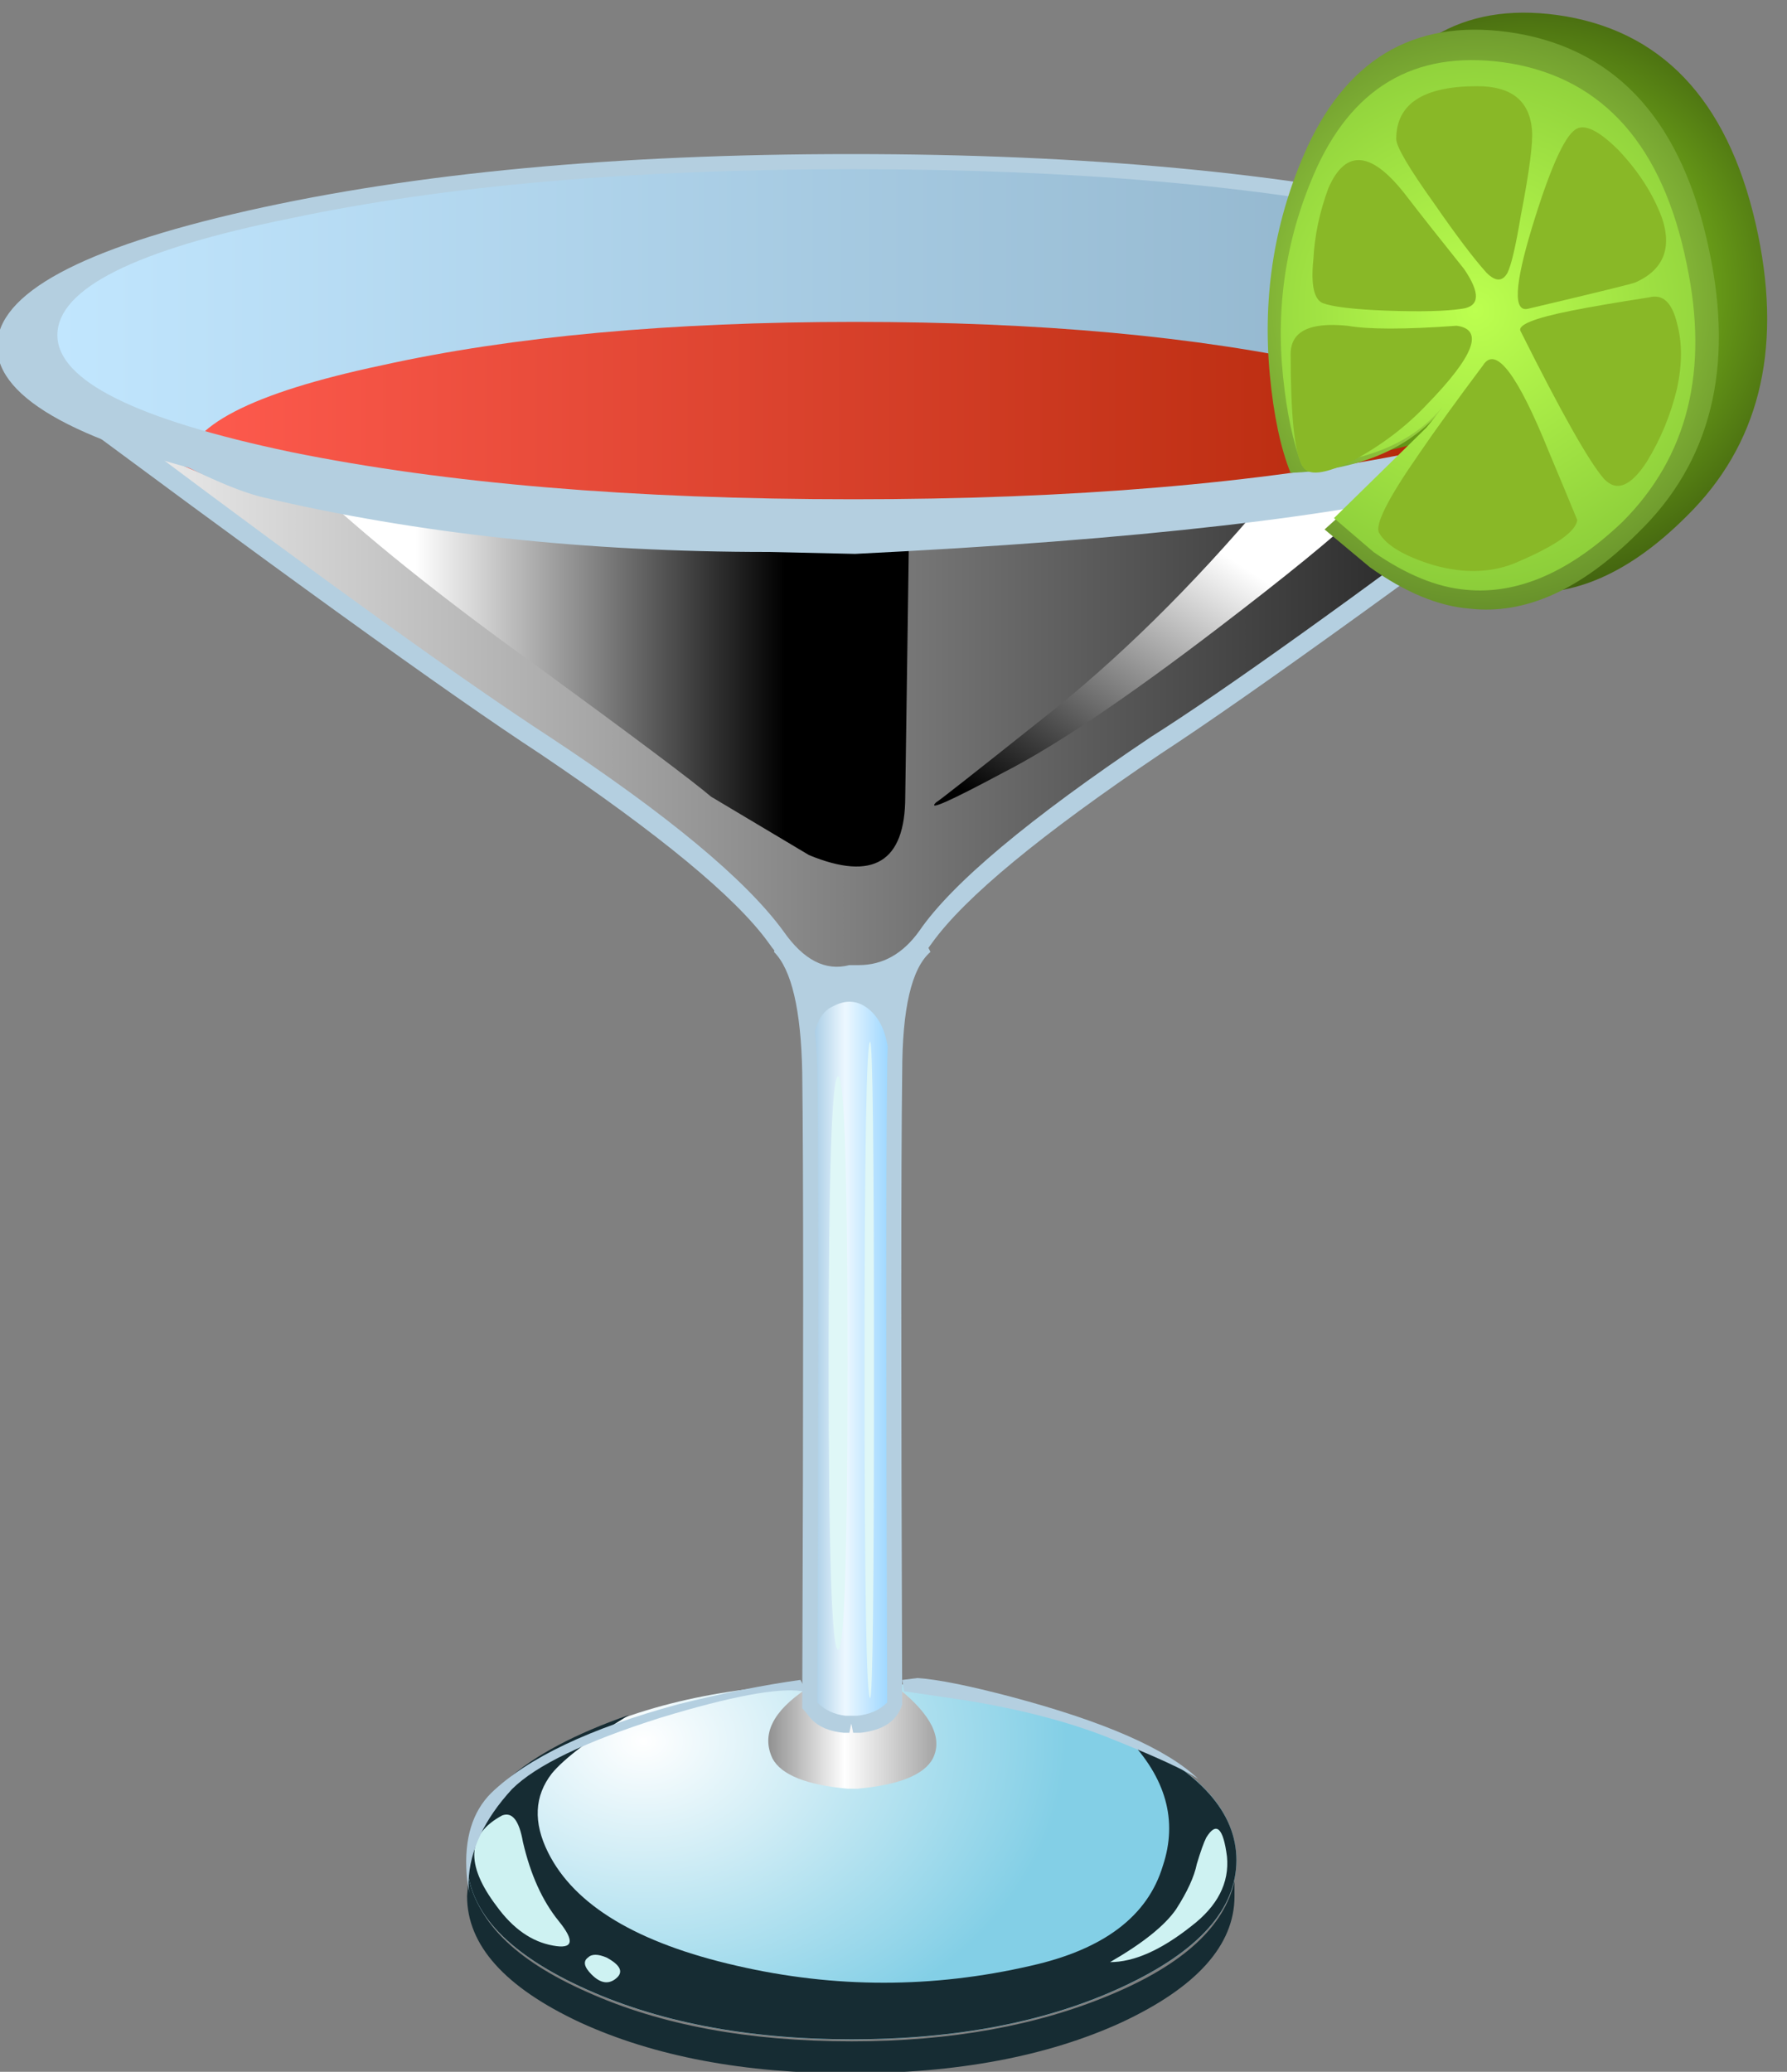 <?xml version="1.0" encoding="UTF-8"?><svg xmlns="http://www.w3.org/2000/svg" xmlns:xlink="http://www.w3.org/1999/xlink" height="35.7" preserveAspectRatio="xMidYMid meet" version="1.0" viewBox="10.4 9.2 30.8 35.7" width="30.8" zoomAndPan="magnify"><rect x="10.4" y="9.2" width="30.8" height="35.7" fill="#808080" stroke="none"/><symbol id="y" preserveAspectRatio="xMidYMid meet" viewBox="0 -17.4 0.25 17.4"><g id="change1_2"><path clip-rule="evenodd" d="m0.25-8.7c0-5.8-0.033-8.7-0.1-8.7-0.1 0-0.15 2.9-0.15 8.7s0.05 8.7 0.15 8.7c0.067 0 0.1-2.9 0.1-8.7z" fill="#DFF7F7" fill-rule="evenodd"/></g></symbol><symbol id="u" preserveAspectRatio="xMidYMid meet" viewBox="0.001 -8.432 11.949 8.432"><linearGradient gradientTransform="scale(-1) rotate(57.103 -15014.243 -15010.54)" gradientUnits="userSpaceOnUse" id="a" x1="5741.4" x2="5750.4" xlink:actuate="onLoad" xlink:show="other" xlink:type="simple" xmlns:xlink="http://www.w3.org/1999/xlink" y1="-19456" y2="-19456"><stop offset="0" stop-color="#fff"/><stop offset="1"/></linearGradient><path clip-rule="evenodd" d="m8.8-0.3l3.15 0.3-0.65-0.65c-0.7-0.667-1.966-1.7-3.8-3.1-2.4-1.833-4.283-3.1-5.65-3.8-1.434-0.767-2.033-1.034-1.8-0.8 0.067 0.033 1 0.767 2.8 2.2 2 1.567 3.983 3.517 5.95 5.85z" fill="url(#a)" fill-rule="evenodd"/></symbol><symbol id="t" preserveAspectRatio="xMidYMid meet" viewBox="0 -10.202 15.95 10.205"><linearGradient gradientUnits="userSpaceOnUse" id="b" x1="2.85" x2="12.65" xlink:actuate="onLoad" xlink:show="other" xlink:type="simple" xmlns:xlink="http://www.w3.org/1999/xlink" y1="-5.1" y2="-5.1"><stop offset="0" stop-color="#fff"/><stop offset="1"/></linearGradient><path clip-rule="evenodd" d="m8.4-0.65c2.567-0.233 5.083-0.467 7.55-0.7l-0.1-7c0-1.733-0.85-2.25-2.55-1.55l-2.6 1.55c-0.467 0.4-2 1.55-4.6 3.45-2.6 1.867-4.633 3.5-6.1 4.9 0.467 0.033 3.267-0.183 8.4-0.65z" fill="url(#b)" fill-rule="evenodd"/></symbol><symbol id="s" preserveAspectRatio="xMidYMid meet" viewBox="0.975 -16.406 43.125 16.031"><linearGradient gradientUnits="userSpaceOnUse" id="c" x2="44.6" xlink:actuate="onLoad" xlink:show="other" xlink:type="simple" xmlns:xlink="http://www.w3.org/1999/xlink" y1="-8.391" y2="-8.391"><stop offset="0" stop-color="#fff"/><stop offset="1"/></linearGradient><path clip-rule="evenodd" d="m22.3-5.1c9.7 0.867 15.1 1.433 16.2 1.7 1.281 0.281 3.148 1.29 5.6 3.025-6.757-5.054-11.324-8.363-13.7-9.925-3.167-2.067-5.217-3.75-6.15-5.05-0.567-0.867-1.217-1.2-1.95-1-0.767-0.167-1.433 0.167-2 1-0.933 1.3-2.983 2.983-6.15 5.05-2.321 1.526-6.712 4.726-13.175 9.6 2.191-1.537 3.9-2.438 5.125-2.7 1.1-0.267 6.5-0.833 16.2-1.7z" fill="url(#c)" fill-rule="evenodd"/></symbol><symbol id="p" preserveAspectRatio="xMidYMid meet" viewBox="0 -9.25 43.8 9.25"><linearGradient gradientUnits="userSpaceOnUse" id="d" x2="43.8" xlink:actuate="onLoad" xlink:show="other" xlink:type="simple" xmlns:xlink="http://www.w3.org/1999/xlink" y1="-4.625" y2="-4.625"><stop offset="0" stop-color="#C2E7FF"/><stop offset="1" stop-color="#88ABC2"/></linearGradient><path clip-rule="evenodd" d="m37.4-1.35c4.267-0.933 6.4-2.033 6.4-3.3s-2.133-2.35-6.4-3.25-9.433-1.35-15.5-1.35c-6.066 0-11.233 0.45-15.5 1.35s-6.4 1.983-6.4 3.25 2.133 2.367 6.4 3.3c4.3 0.9 9.467 1.35 15.5 1.35s11.2-0.45 15.5-1.35z" fill="url(#d)" fill-rule="evenodd"/></symbol><symbol id="o" preserveAspectRatio="xMidYMid meet" viewBox="0.05 -3.4 3.109 3.535"><g id="change2_2"><path clip-rule="evenodd" d="m1.8-2c0.3 0.467 0.483 0.867 0.55 1.2 0.1 0.333 0.183 0.566 0.25 0.7 0.267 0.434 0.45 0.267 0.55-0.5 0.067-0.7-0.25-1.317-0.95-1.85-0.8-0.633-1.517-0.95-2.15-0.95 0.867 0.5 1.45 0.967 1.75 1.4z" fill="#CEF2F2" fill-rule="evenodd"/></g></symbol><symbol id="n" preserveAspectRatio="xMidYMid meet" viewBox="-0.03 -0.704 0.936 0.729"><g id="change2_1"><path clip-rule="evenodd" d="m0.55-0.05c0.367-0.2 0.45-0.383 0.25-0.55s-0.417-0.133-0.65 0.1c-0.2 0.2-0.233 0.35-0.1 0.45 0.1 0.1 0.267 0.1 0.5 0z" fill="#CEF2F2" fill-rule="evenodd"/></g></symbol><symbol id="m" preserveAspectRatio="xMidYMid meet" viewBox="-0.04 -3.524 2.531 3.496"><g id="change2_3"><path clip-rule="evenodd" d="m0.7-0.05c0.267 0.1 0.45-0.133 0.55-0.7 0.2-0.867 0.517-1.567 0.95-2.1s0.383-0.75-0.15-0.65c-0.566 0.1-1.066 0.45-1.5 1.05-0.833 1.1-0.783 1.9 0.15 2.4z" fill="#CEF2F2" fill-rule="evenodd"/></g></symbol><symbol id="l" preserveAspectRatio="xMidYMid meet" viewBox="0 -20.65 3.95 20.65"><linearGradient gradientUnits="userSpaceOnUse" id="e" x2="3.9" xlink:actuate="onLoad" xlink:show="other" xlink:type="simple" xmlns:xlink="http://www.w3.org/1999/xlink" y1="-10.325" y2="-10.325"><stop offset="0" stop-color="#5A9BC9"/><stop offset=".459" stop-color="#EDF8FF"/><stop offset=".977" stop-color="#61BEFF"/></linearGradient><path clip-rule="evenodd" d="m1.95-0.75l2 0.75c-0.567-0.5-0.85-1.633-0.85-3.4-0.033-2.434-0.033-8.017 0-16.75-0.1-0.3-0.434-0.467-1-0.5h-0.3c-0.533 0.033-0.85 0.2-0.95 0.5 0.033 8.733 0.033 14.316 0 16.75-0.033 1.8-0.317 2.933-0.85 3.4l1.95-0.75z" fill="url(#e)" fill-rule="evenodd"/></symbol><symbol id="k" preserveAspectRatio="xMidYMid meet" viewBox="-0.013 -2.65 4.457 2.65"><linearGradient gradientUnits="userSpaceOnUse" id="f" x1="-.038" x2="4.437" xlink:actuate="onLoad" xlink:show="other" xlink:type="simple" xmlns:xlink="http://www.w3.org/1999/xlink" y1="-1.325" y2="-1.325"><stop offset="0" stop-color="#8F8F8F"/><stop offset=".459" stop-color="#fff"/><stop offset=".977" stop-color="#A8A8A8"/></linearGradient><path clip-rule="evenodd" d="m2.35-2.65h-0.25c-1.1 0.1-1.767 0.367-2 0.8-0.3 0.633 0 1.25 0.9 1.85l1.2-0.4 1.25 0.4c0.867-0.7 1.167-1.317 0.9-1.85-0.233-0.433-0.9-0.7-2-0.8z" fill="url(#f)" fill-rule="evenodd"/></symbol><symbol id="j" preserveAspectRatio="xMidYMid meet" viewBox="0 -8.6 20.4 8.6"><g id="change3_2"><path clip-rule="evenodd" d="m17.4-7.2c-2-0.933-4.4-1.4-7.2-1.4s-5.2 0.467-7.2 1.4-3 2.05-3 3.35c0 1.567 1.433 2.85 4.3 3.85-1.033-0.633-1.717-1.15-2.05-1.55-0.467-0.6-0.5-1.3-0.1-2.1 0.7-1.4 2.367-2.4 5-3 2.6-0.6 5.2-0.6 7.8 0 1.933 0.433 3.1 1.316 3.5 2.65 0.4 1.2 0.083 2.333-0.95 3.4 1.933-0.9 2.9-1.983 2.9-3.25 0-1.3-1-2.417-3-3.35z" fill="#162C33" fill-rule="evenodd"/></g></symbol><symbol id="i" preserveAspectRatio="xMidYMid meet" viewBox="0 -9.45 20.4 9.45"><radialGradient cx=".809" cy="-16325" gradientTransform="matrix(0 -1 -1.319 0 -21528 -.693)" gradientUnits="userSpaceOnUse" id="g" r="8.613" xlink:actuate="onLoad" xlink:show="other" xlink:type="simple" xmlns:xlink="http://www.w3.org/1999/xlink"><stop offset="0" stop-color="#fff"/><stop offset=".988" stop-color="#83CFE6"/></radialGradient><path clip-rule="evenodd" d="m20.4-4.7c0-1.3-1-2.417-3-3.35-2-0.934-4.4-1.4-7.2-1.4s-5.2 0.467-7.2 1.4-3 2.05-3 3.35 1 2.4 3 3.3c1.967 0.933 4.367 1.4 7.2 1.4 2.8 0 5.2-0.467 7.2-1.4 2-0.9 3-2 3-3.3z" fill="url(#g)" fill-rule="evenodd"/></symbol><symbol id="h" preserveAspectRatio="xMidYMid meet" viewBox="0 -5.35 20.35 5.35"><g id="change3_1"><path clip-rule="evenodd" d="m20.35-0.25v-0.4c0-1.3-1-2.417-3-3.35-1.967-0.9-4.367-1.35-7.2-1.35-2.8 0-5.183 0.45-7.15 1.35-2 0.933-3 2.05-3 3.35l0.05 0.65c0.133-1.267 1.183-2.333 3.15-3.2 1.933-0.867 4.267-1.3 7-1.3 2.633 0 4.933 0.417 6.9 1.25 1.9 0.8 2.983 1.8 3.25 3z" fill="#162C33" fill-rule="evenodd"/></g></symbol><use height="5.35" opacity=".422" transform="matrix(.65 0 0 -.65 18.45 41.45)" width="20.35" xlink:actuate="onLoad" xlink:href="#h" xlink:show="embed" xlink:type="simple" xmlns:xlink="http://www.w3.org/1999/xlink" y="-5.35"/><use height="9.45" opacity=".199" transform="matrix(.65 0 0 -.65 18.45 38.2)" width="20.4" xlink:actuate="onLoad" xlink:href="#i" xlink:show="embed" xlink:type="simple" xmlns:xlink="http://www.w3.org/1999/xlink" y="-9.45"/><use height="8.6" opacity=".211" transform="matrix(.65 0 0 -.65 18.45 38.75)" width="20.4" xlink:actuate="onLoad" xlink:href="#j" xlink:show="embed" xlink:type="simple" xmlns:xlink="http://www.w3.org/1999/xlink" y="-8.6"/><use height="2.65" opacity=".711" transform="matrix(.65 0 0 -.65 23.65 38.3)" width="4.457" x="-.013" xlink:actuate="onLoad" xlink:href="#k" xlink:show="embed" xlink:type="simple" xmlns:xlink="http://www.w3.org/1999/xlink" y="-2.65"/><use height="20.65" opacity=".191" transform="matrix(.65 0 0 -.65 23.8 25.5)" width="3.95" xlink:actuate="onLoad" xlink:href="#l" xlink:show="embed" xlink:type="simple" xmlns:xlink="http://www.w3.org/1999/xlink" y="-20.65"/><g id="change4_1"><path clip-rule="evenodd" d="m25.95 27.683c-0.021 1.582-0.021 5.211 0 10.887-0.087 0.282-0.325 0.444-0.715 0.488h-0.13l-0.033-0.163-0.032 0.163h-0.098c-0.238-0.021-0.422-0.098-0.552-0.228-0.087-0.108-0.141-0.173-0.163-0.195 0.021-5.72 0.021-9.37 0-10.952-0.021-1.083-0.184-1.777-0.487-2.08l0.097-0.26 1.235 0.455 1.235-0.455 0.13 0.26c-0.325 0.281-0.487 0.974-0.487 2.08zm-1.463-0.033c0.022 1.538 0.022 5.167 0 10.887 0.13 0.131 0.293 0.206 0.488 0.228h0.195c0.217-0.021 0.39-0.097 0.521-0.228-0.022-5.72-0.022-9.349 0-10.887 0-0.802 0.097-1.42 0.292-1.853l-0.91 0.325-0.91-0.325c0.194 0.412 0.303 1.03 0.324 1.853z" fill="#B4CFE0" fill-rule="evenodd"/></g><g id="change4_2"><path clip-rule="evenodd" d="m26.048 25.83l-0.163 0.747c-0.043 0.217-0.054 0.802-0.032 1.755-0.065-0.064-0.108-0.357-0.13-0.877-0.021-0.391-0.13-0.672-0.325-0.845-0.195-0.174-0.412-0.195-0.65-0.065-0.195 0.087-0.314 0.325-0.357 0.716-0.014 0.106-0.024 0.216-0.033 0.324-3e-3 -0.248-0.046-0.573-0.13-0.975l-0.163-0.716 1.007 0.065c0.434 0.045 0.759 1e-3 0.976-0.129z" fill="#B4CFE0" fill-rule="evenodd"/></g><use height="3.496" opacity=".621" transform="matrix(.65 0 0 -.65 18.6 40.45)" width="2.531" x="-.04" xlink:actuate="onLoad" xlink:href="#m" xlink:show="embed" xlink:type="simple" xmlns:xlink="http://www.w3.org/1999/xlink" y="-3.524"/><use height=".729" opacity=".621" transform="matrix(.65 0 0 -.65 20.5 42.9)" width=".936" x="-.03" xlink:actuate="onLoad" xlink:href="#n" xlink:show="embed" xlink:type="simple" xmlns:xlink="http://www.w3.org/1999/xlink" y="-.704"/><use height="3.535" opacity=".621" transform="matrix(.65 0 0 -.65 29.5 40.8)" width="3.109" x=".05" xlink:actuate="onLoad" xlink:href="#o" xlink:show="embed" xlink:type="simple" xmlns:xlink="http://www.w3.org/1999/xlink" y="-3.4"/><use height="9.25" opacity=".262" transform="matrix(.65 0 0 -.65 10.9 11.95)" width="43.8" xlink:actuate="onLoad" xlink:href="#p" xlink:show="embed" xlink:type="simple" xmlns:xlink="http://www.w3.org/1999/xlink" y="-9.25"/><linearGradient gradientTransform="matrix(0 -.65 .65 -.001 10.35 9.45)" gradientUnits="userSpaceOnUse" id="q" x1="-27.948" x2="-12.898" xlink:actuate="onLoad" xlink:show="other" xlink:type="simple" xmlns:xlink="http://www.w3.org/1999/xlink" y1="22.626" y2="22.626"><stop offset="0" stop-color="#FF5B4F"/><stop offset="1" stop-color="#B32809"/></linearGradient><path clip-rule="evenodd" d="m28.843 23.133c-0.282 0.217-0.586 0.444-0.91 0.683-0.65 0.52-1.051 0.877-1.202 1.072-0.109 0.173-0.261 0.412-0.455 0.715-0.217 0.26-0.531 0.401-0.943 0.423-0.433 0.021-0.779-0.065-1.04-0.261-0.086-0.064-0.314-0.292-0.683-0.683-0.238-0.281-0.693-0.692-1.365-1.234-0.65-0.542-1.191-0.954-1.625-1.235l-6.37-4.485h21.612l-7.019 5.005z" fill="url(#q)" fill-rule="evenodd"/><linearGradient gradientTransform="matrix(.65 0 0 .65 10.35 9.45)" gradientUnits="userSpaceOnUse" id="r" x1="4.65" x2="38.65" xlink:actuate="onLoad" xlink:show="other" xlink:type="simple" xmlns:xlink="http://www.w3.org/1999/xlink" y1="12" y2="12"><stop offset="0" stop-color="#FF5B4F"/><stop offset="1" stop-color="#B32809"/></linearGradient><path clip-rule="evenodd" d="m36.643 17.25c0 0.693-1.116 1.29-3.348 1.788-2.254 0.477-4.973 0.715-8.157 0.715-3.185 0-5.904-0.238-8.158-0.715-2.253-0.498-3.38-1.094-3.38-1.788s1.126-1.278 3.38-1.755c2.253-0.499 4.973-0.748 8.158-0.748s5.903 0.249 8.157 0.748c2.231 0.477 3.348 1.062 3.348 1.755z" fill="url(#r)" fill-rule="evenodd"/><use height="16.031" opacity=".352" transform="matrix(.65 0 0 -.65 10.55 15.35)" width="43.125" x=".975" xlink:actuate="onLoad" xlink:href="#s" xlink:show="embed" xlink:type="simple" xmlns:xlink="http://www.w3.org/1999/xlink" y="-16.406"/><use height="10.205" opacity=".359" transform="matrix(.65 0 0 -.65 15.7 17.5)" width="15.95" xlink:actuate="onLoad" xlink:href="#t" xlink:show="embed" xlink:type="simple" xmlns:xlink="http://www.w3.org/1999/xlink" y="-10.202"/><use height="8.432" opacity=".352" transform="matrix(.65 0 0 -.65 26.5 17.6)" width="11.949" x=".001" xlink:actuate="onLoad" xlink:href="#u" xlink:show="embed" xlink:type="simple" xmlns:xlink="http://www.w3.org/1999/xlink" y="-8.432"/><g id="change4_3"><path clip-rule="evenodd" d="m39.632 15.528c-4.593 3.423-7.67 5.644-9.229 6.662-2.058 1.387-3.369 2.47-3.933 3.25-0.347 0.499-0.769 0.748-1.268 0.748h-0.292c-0.498 0-0.92-0.249-1.267-0.748-0.563-0.779-1.874-1.862-3.933-3.25-1.56-1.018-4.637-3.239-9.23-6.662l-0.065-0.065v-0.26h0.163l0.585 0.325c1.863 1.083 3.142 1.711 3.835 1.885 1.69 0.412 3.347 0.683 4.972 0.813 0.91 0.086 2.135 0.141 3.673 0.163h1.495c1.387-0.043 3.044-0.163 4.973-0.357 2.491-0.26 4.388-0.553 5.688-0.877 0.952-0.238 2.102-0.834 3.444-1.788 0.152-0.108 0.26-0.163 0.325-0.163h0.13v0.26l-0.066 0.064zm-9.393 6.369c1.235-0.78 3.446-2.361 6.631-4.745l-1.008 0.357c-2.275 0.585-5.85 0.997-10.725 1.235l-1.495-0.033c-3.142 0-6.045-0.314-8.71-0.942-0.455-0.108-1.159-0.422-2.113-0.942 3.207 2.405 5.558 4.095 7.053 5.07 2.037 1.344 3.38 2.459 4.03 3.348 0.347 0.498 0.726 0.693 1.138 0.585h0.162c0.412 0 0.759-0.194 1.04-0.585 0.564-0.823 1.896-1.939 3.997-3.348z" fill="#B4CFE0" fill-rule="evenodd"/></g><g id="change4_4"><path clip-rule="evenodd" d="m34.79 12.96c-2.687-0.563-5.915-0.845-9.685-0.845-3.792 0-7.021 0.282-9.686 0.845-2.687 0.542-4.03 1.213-4.03 2.015 0 0.78 1.343 1.452 4.03 2.015 2.665 0.542 5.894 0.813 9.686 0.813 3.77 0 6.998-0.271 9.685-0.813 2.665-0.563 3.997-1.235 3.997-2.015 0-0.802-1.332-1.473-3.997-2.015zm-9.718-1.105c4.052 0 7.519 0.325 10.4 0.975 2.859 0.65 4.29 1.43 4.29 2.34s-1.431 1.69-4.29 2.34c-2.882 0.65-6.349 0.975-10.4 0.975s-7.518-0.325-10.4-0.975c-2.881-0.65-4.322-1.43-4.322-2.34s1.441-1.689 4.322-2.34c2.882-0.65 6.349-0.975 10.4-0.975z" fill="#B4CFE0" fill-rule="evenodd"/></g><radialGradient cx="13.783" cy="-38.819" gradientTransform="matrix(.106 .641 .638 -.106 60.003 1.22)" gradientUnits="userSpaceOnUse" id="v" r="13.606" xlink:actuate="onLoad" xlink:show="other" xlink:type="simple" xmlns:xlink="http://www.w3.org/1999/xlink"><stop offset="0" stop-color="#A2F225"/><stop offset="1"/></radialGradient><path clip-rule="evenodd" d="m39.47 18.095c-0.975 0.975-1.95 1.408-2.925 1.3-0.542-0.043-1.116-0.282-1.723-0.715l-0.747-0.618 0.649-0.585c0.477-0.455 0.845-0.834 1.105-1.137 0.099-0.121 0.186-0.234 0.26-0.341-0.03 0.038-0.063 0.076-0.098 0.114-0.563 0.585-1.397 0.899-2.503 0.942-0.173-0.434-0.292-0.997-0.357-1.69-0.13-1.365 0.087-2.676 0.65-3.933 0.737-1.582 1.939-2.231 3.607-1.95 1.755 0.304 2.86 1.561 3.315 3.771 0.413 2.015 2e-3 3.629-1.233 4.842z" fill="url(#v)" fill-rule="evenodd"/><radialGradient cx="13.973" cy="-37.52" gradientTransform="matrix(.106 .641 .638 -.106 58.342 1.496)" gradientUnits="userSpaceOnUse" id="w" r="13.606" xlink:actuate="onLoad" xlink:show="other" xlink:type="simple" xmlns:xlink="http://www.w3.org/1999/xlink"><stop offset="0" stop-color="#BCFF4F"/><stop offset="1" stop-color="#2E4712"/></radialGradient><path clip-rule="evenodd" d="m38.625 18.388c-0.976 0.975-1.939 1.408-2.893 1.3-0.542-0.043-1.116-0.281-1.723-0.715l-0.779-0.65 0.649-0.585c0.498-0.434 0.866-0.802 1.105-1.105 0.176-0.216 0.317-0.411 0.422-0.585-0.07 0.106-0.157 0.214-0.26 0.325-0.563 0.607-1.397 0.932-2.503 0.975-0.173-0.433-0.292-0.997-0.357-1.69-0.13-1.387 0.087-2.698 0.65-3.933 0.737-1.582 1.939-2.231 3.607-1.95 1.755 0.303 2.86 1.549 3.315 3.737 0.435 2.037 0.024 3.662-1.233 4.876z" fill="url(#w)" fill-rule="evenodd"/><radialGradient cx="14.151" cy="-37.39" gradientTransform="scale(.65 -.65) rotate(-80.597 43.48 -54.043)" gradientUnits="userSpaceOnUse" id="x" r="12.468" xlink:actuate="onLoad" xlink:show="other" xlink:type="simple" xmlns:xlink="http://www.w3.org/1999/xlink"><stop offset="0" stop-color="#BCFF4F"/><stop offset="1" stop-color="#6BAB2B"/></radialGradient><path clip-rule="evenodd" d="m38.364 18.193c-0.909 0.866-1.809 1.256-2.696 1.17-0.499-0.043-1.03-0.26-1.593-0.65l-0.683-0.585 1.593-1.56c0.107-0.127 0.199-0.246 0.276-0.358-0.034 0.044-0.071 0.088-0.114 0.13-0.521 0.542-1.289 0.834-2.308 0.877-0.152-0.39-0.26-0.899-0.325-1.527-0.13-1.257 0.065-2.459 0.585-3.608 0.672-1.451 1.788-2.047 3.348-1.788 1.604 0.282 2.611 1.43 3.022 3.445 0.391 1.843 0.022 3.327-1.105 4.454z" fill="url(#x)" fill-rule="evenodd"/><g id="change5_1"><path clip-rule="evenodd" d="m32.84 17.218c-0.13-0.238-0.195-0.877-0.195-1.917 0-0.39 0.325-0.553 0.976-0.488 0.368 0.065 0.996 0.065 1.885 0 0.477 0.065 0.304 0.52-0.52 1.365-0.348 0.368-0.759 0.682-1.235 0.942-0.521 0.26-0.824 0.293-0.911 0.098z" fill="#89B827" fill-rule="evenodd"/></g><g id="change5_2"><path clip-rule="evenodd" d="m35.603 14.52c-0.281 0.043-0.715 0.054-1.301 0.033-0.563-0.021-0.931-0.065-1.104-0.13-0.151-0.065-0.206-0.314-0.162-0.747 0.021-0.412 0.107-0.823 0.26-1.235 0.304-0.694 0.759-0.639 1.365 0.162 0.217 0.282 0.541 0.693 0.975 1.235 0.28 0.412 0.269 0.639-0.033 0.682z" fill="#89B827" fill-rule="evenodd"/></g><g id="change5_3"><path clip-rule="evenodd" d="m36.024 13.903c-0.216-0.238-0.52-0.639-0.91-1.203-0.433-0.606-0.649-0.975-0.649-1.105 0-0.606 0.466-0.91 1.397-0.91 0.585 0 0.899 0.249 0.942 0.748 0.021 0.217-0.043 0.715-0.194 1.495-0.087 0.52-0.163 0.845-0.229 0.975-0.085 0.151-0.204 0.151-0.357 0z" fill="#89B827" fill-rule="evenodd"/></g><g id="change5_4"><path clip-rule="evenodd" d="m36.739 14.52c-0.259 0.065-0.237-0.401 0.065-1.397 0.304-0.997 0.553-1.56 0.747-1.69 0.152-0.108 0.401 0.011 0.748 0.357 0.347 0.368 0.596 0.758 0.748 1.17 0.173 0.521 0.021 0.889-0.455 1.105-0.043 0.022-0.66 0.173-1.853 0.455z" fill="#89B827" fill-rule="evenodd"/></g><g id="change5_5"><path clip-rule="evenodd" d="m38.04 17.445c-0.26-0.303-0.736-1.148-1.43-2.535-0.065-0.108 0.227-0.228 0.877-0.357 0.325-0.065 0.77-0.141 1.332-0.228 0.239-0.065 0.401 0.086 0.488 0.455 0.087 0.325 0.087 0.693 0 1.105-0.108 0.455-0.282 0.877-0.521 1.268-0.28 0.433-0.529 0.53-0.746 0.292z" fill="#89B827" fill-rule="evenodd"/></g><g id="change5_6"><path clip-rule="evenodd" d="m37.098 16.99c0.173 0.412 0.336 0.802 0.487 1.17-0.022 0.195-0.357 0.434-1.008 0.715-0.433 0.195-0.921 0.217-1.463 0.065-0.498-0.151-0.813-0.335-0.941-0.552-0.087-0.13 0.14-0.585 0.683-1.365 0.281-0.412 0.649-0.92 1.104-1.527 0.217-0.348 0.596 0.15 1.138 1.494z" fill="#89B827" fill-rule="evenodd"/></g><g id="change4_5"><path clip-rule="evenodd" d="m24.195 38.147c0.086 0.152 0.098 0.217 0.033 0.195-0.412-0.065-1.224 0.086-2.438 0.455-1.3 0.411-2.156 0.823-2.567 1.234-0.477 0.52-0.726 1.051-0.748 1.593 0 0.069 5e-3 0.134 0.016 0.194-0.024-0.104-0.04-0.212-0.048-0.324-0.044-0.607 0.097-1.072 0.422-1.397 0.628-0.606 1.701-1.116 3.217-1.528 0.78-0.194 1.485-0.335 2.113-0.422z" fill="#B4CFE0" fill-rule="evenodd"/></g><g id="change4_6"><path clip-rule="evenodd" d="m25.982 38.343l-0.032-0.195 0.26-0.033c0.347 0.022 0.889 0.131 1.625 0.325 1.604 0.427 2.676 0.897 3.217 1.414-0.213-0.148-0.743-0.392-1.592-0.73-0.672-0.261-1.462-0.466-2.372-0.618l-1.106-0.163z" fill="#B4CFE0" fill-rule="evenodd"/></g><g id="change1_1"><path clip-rule="evenodd" d="m25.008 32.688c0 3.293-0.054 4.939-0.163 4.939-0.108 0-0.163-1.646-0.163-4.939s0.055-4.939 0.163-4.939c0.109-1e-3 0.163 1.646 0.163 4.939z" fill="#DFF7F7" fill-rule="evenodd"/></g><use height="17.4" opacity=".289" transform="matrix(.65 0 0 -.65 25.3 27.15)" width=".25" xlink:actuate="onLoad" xlink:href="#y" xlink:show="embed" xlink:type="simple" xmlns:xlink="http://www.w3.org/1999/xlink" y="-17.4"/></svg>